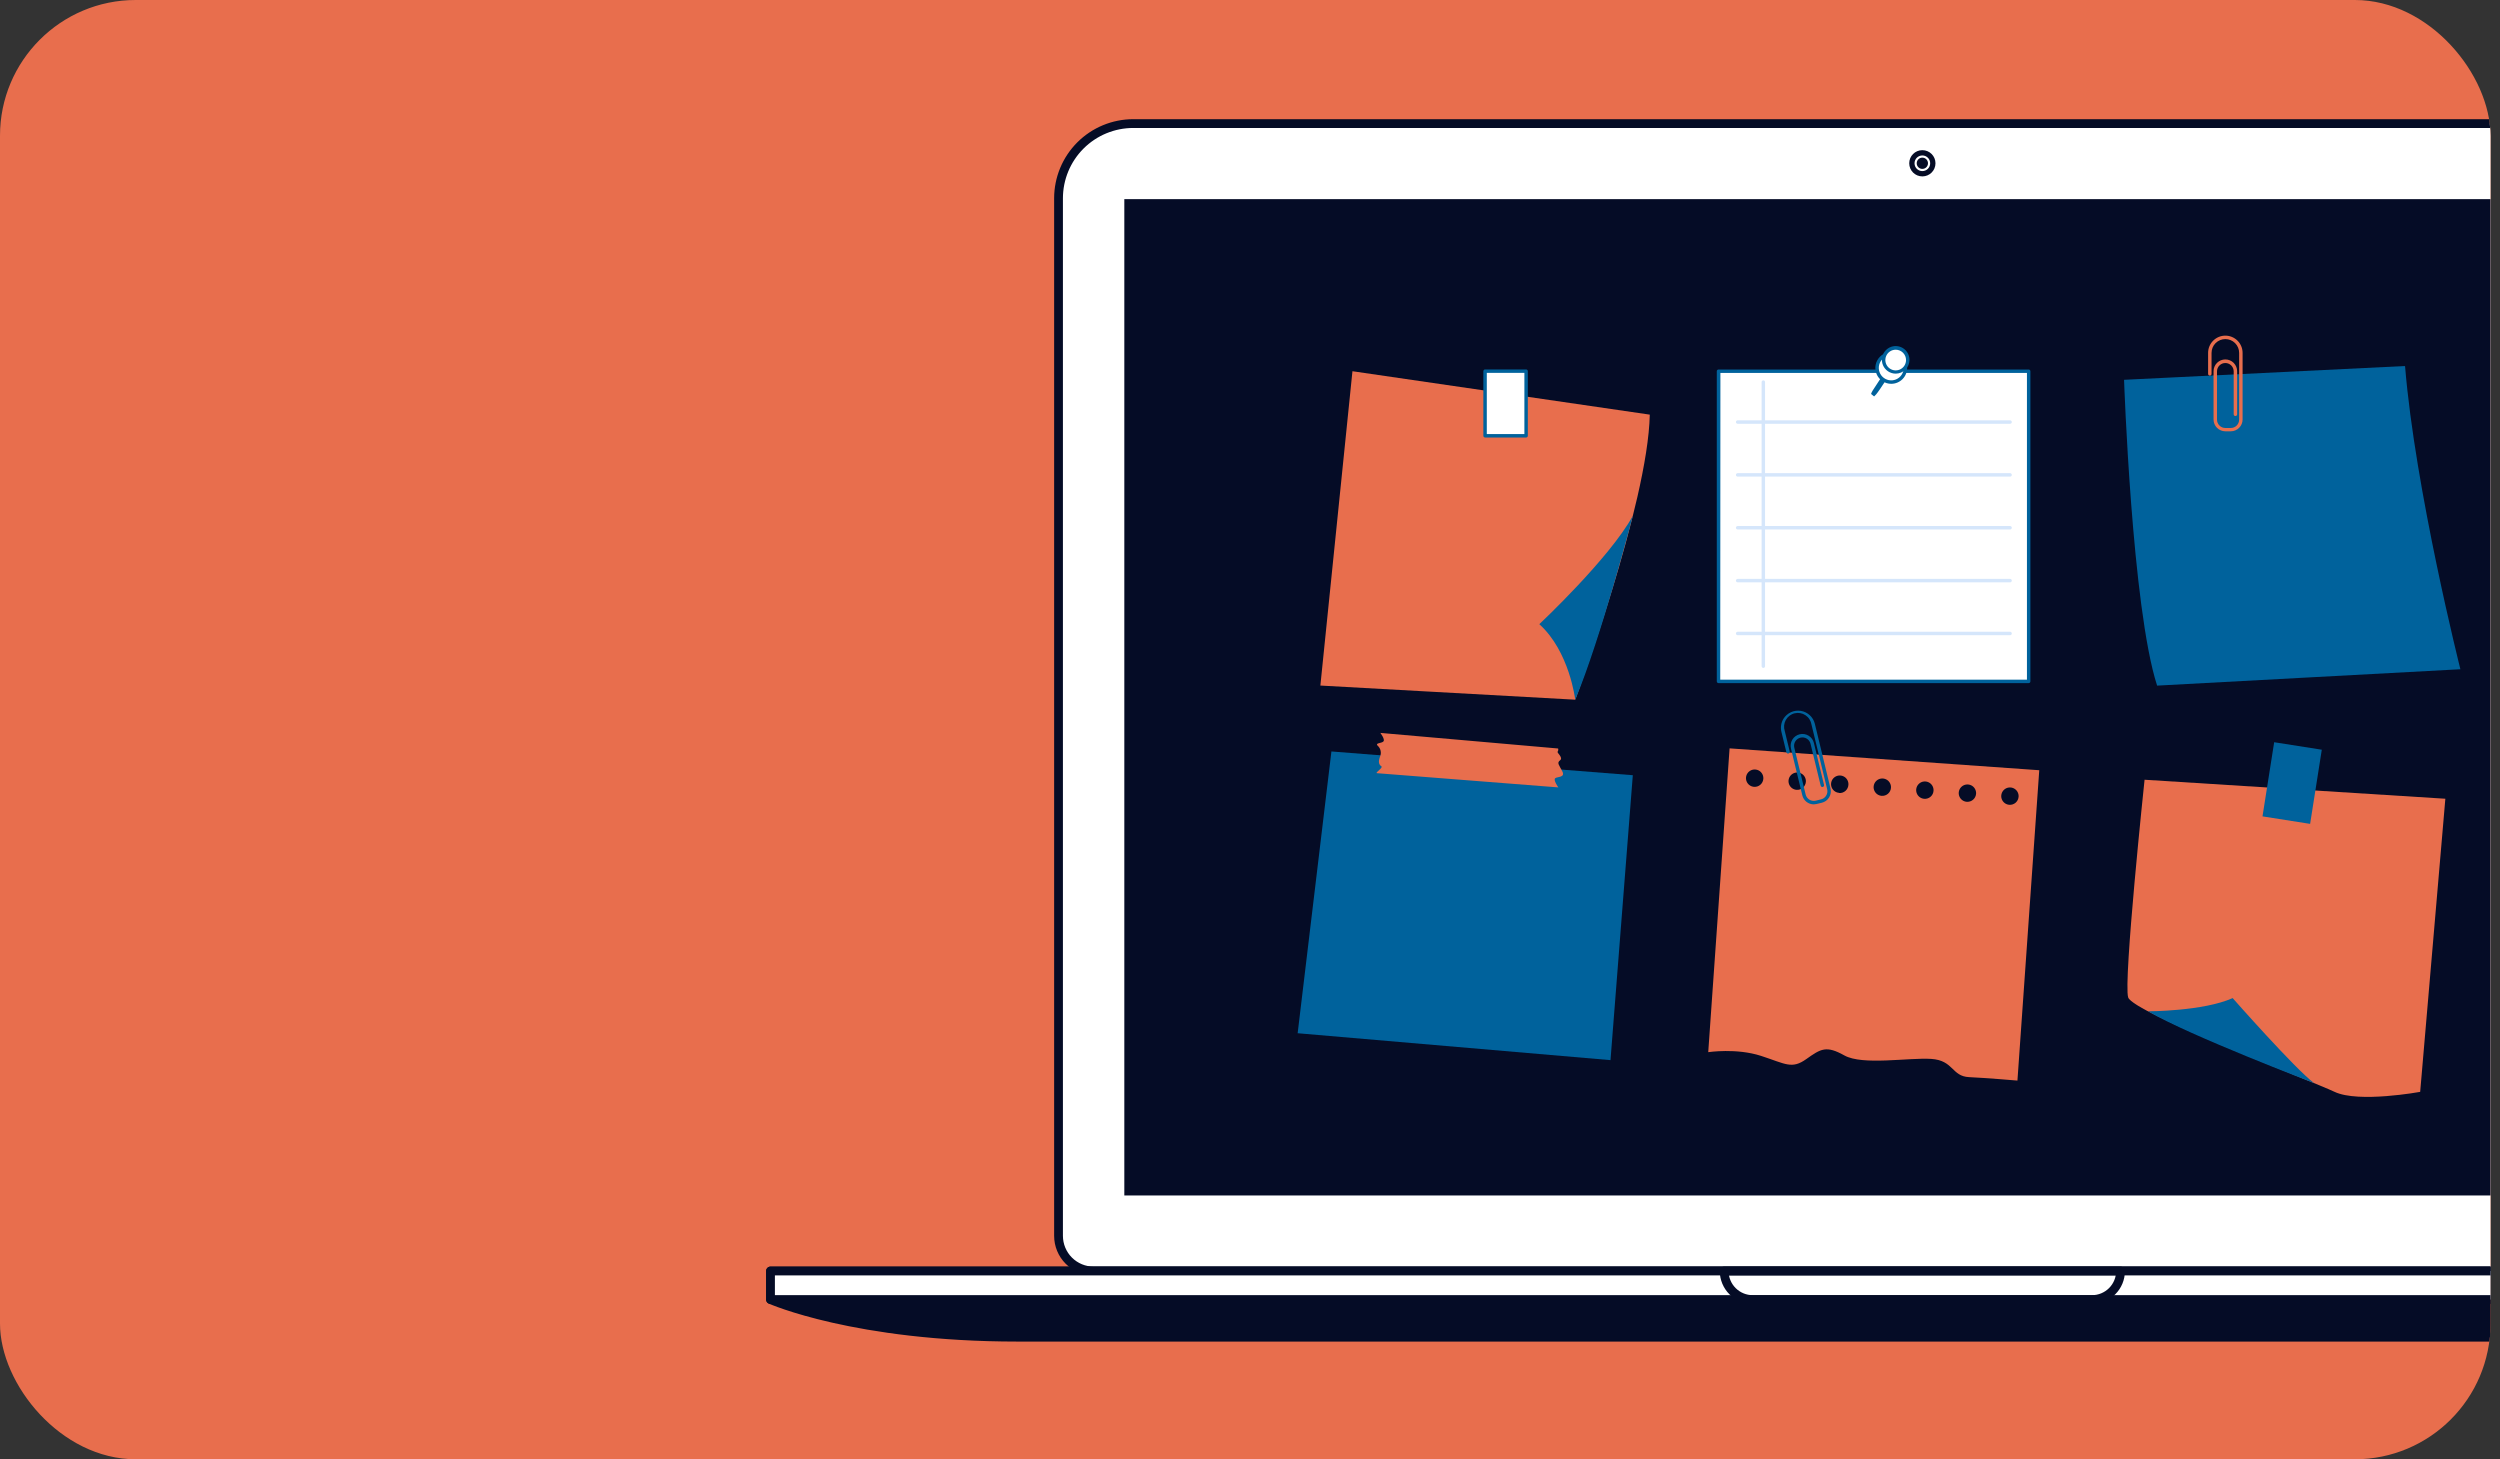 <svg width="221" height="129" viewBox="0 0 221 129" fill="none" xmlns="http://www.w3.org/2000/svg">
<rect x="0" y="0" width="221" height="129" fill="#333333" stroke="none"/>
<g clip-path="url(#clip0_452_7762)">
<rect width="220.16" height="129" rx="12" fill="#E86E4D"/>
<g clip-path="url(#clip1_452_7762)">
<path d="M100.182 10.924H239.688C241.44 10.924 243.121 11.62 244.36 12.859C245.599 14.098 246.296 15.779 246.296 17.532V109.246C246.296 110.071 245.968 110.862 245.385 111.445C244.802 112.028 244.011 112.356 243.186 112.356H96.683C95.859 112.356 95.068 112.028 94.484 111.445C93.901 110.862 93.574 110.071 93.574 109.246V17.532C93.574 15.779 94.27 14.098 95.509 12.859C96.748 11.62 98.429 10.924 100.182 10.924V10.924Z" fill="white" stroke="#050C26" stroke-width="0.777" stroke-linejoin="round"/>
<path d="M240.485 17.602H99.39V105.679H240.485V17.602Z" fill="#050C26"/>
<path d="M169.936 112.355H68.113V114.882C68.113 114.882 75.588 118.207 89.959 118.207H249.913C264.283 118.207 271.758 114.878 271.758 114.878V112.352L169.936 112.355Z" fill="#050C26" stroke="#050C26" stroke-width="0.777" stroke-linejoin="round"/>
<path d="M271.76 114.878V112.355H169.936H68.113V114.878H271.76Z" fill="white" stroke="#050C26" stroke-width="0.777" stroke-linejoin="round"/>
<path d="M187.455 112.355H152.417C152.417 113.025 152.683 113.668 153.157 114.142C153.631 114.616 154.274 114.882 154.944 114.882H184.933C185.602 114.881 186.244 114.614 186.717 114.14C187.19 113.667 187.455 113.025 187.455 112.355Z" stroke="#050C26" stroke-width="0.777" stroke-linejoin="round"/>
<path d="M169.936 15.594C170.577 15.594 171.096 15.075 171.096 14.434C171.096 13.793 170.577 13.274 169.936 13.274C169.295 13.274 168.776 13.793 168.776 14.434C168.776 15.075 169.295 15.594 169.936 15.594Z" fill="#050C26"/>
<path d="M169.936 15.028C170.264 15.028 170.531 14.762 170.531 14.434C170.531 14.105 170.264 13.839 169.936 13.839C169.608 13.839 169.341 14.105 169.341 14.434C169.341 14.762 169.608 15.028 169.936 15.028Z" fill="#050C26" stroke="white" stroke-width="0.194" stroke-linejoin="round"/>
<path d="M119.556 32.816L116.721 60.603L139.253 61.853C139.253 61.853 145.682 44.58 145.84 36.654L119.556 32.816Z" fill="#E86E4D"/>
<path d="M139.25 61.853C139.25 61.853 138.747 57.585 136.076 55.177C136.076 55.177 142.255 49.385 144.341 45.605C144.341 45.605 141.503 56.512 139.25 61.853Z" fill="#00629C"/>
<path d="M134.912 32.81H131.281V38.523H134.912V32.81Z" fill="white"/>
<path d="M134.908 38.676H131.28C131.24 38.676 131.201 38.66 131.173 38.631C131.144 38.602 131.128 38.564 131.128 38.523V32.81C131.128 32.77 131.144 32.731 131.173 32.703C131.201 32.674 131.24 32.658 131.28 32.658H134.908C134.948 32.658 134.987 32.674 135.016 32.703C135.044 32.731 135.06 32.77 135.06 32.81V38.523C135.06 38.564 135.044 38.602 135.016 38.631C134.987 38.66 134.948 38.676 134.908 38.676ZM131.433 38.371H134.756V32.963H131.433V38.371Z" fill="#00629C"/>
<path d="M189.58 68.929C189.58 68.929 187.687 86.842 188.132 88.177C188.577 89.512 204.265 95.521 206.381 96.521C208.496 97.521 213.944 96.521 213.944 96.521L216.169 70.608L189.58 68.929Z" fill="#E86E4D"/>
<path d="M189.886 89.4C189.886 89.4 194.763 89.4 197.367 88.232C197.367 88.232 202.918 94.527 204.564 95.746C204.576 95.746 193.596 91.57 189.886 89.4Z" fill="#00629C"/>
<path d="M205.247 66.275L201.037 65.612L200.005 72.168L204.215 72.831L205.247 66.275Z" fill="#00629C"/>
<path d="M144.341 68.529L117.697 66.429L114.712 91.338L142.368 93.716L144.341 68.529Z" fill="#00629C"/>
<path d="M137.737 66.167L122.022 64.789C122.022 64.789 122.455 65.35 122.3 65.536C122.144 65.722 121.556 65.658 121.772 65.908C121.912 66.028 122.008 66.189 122.047 66.368C122.086 66.548 122.066 66.735 121.989 66.902C121.803 67.399 121.928 67.618 122.114 67.74C122.3 67.862 121.504 68.331 121.727 68.35C121.949 68.368 137.756 69.606 137.756 69.606C137.756 69.606 137.292 68.953 137.478 68.798C137.664 68.642 138.393 68.749 138.109 68.188C137.826 67.627 137.6 67.441 137.911 67.21C138.222 66.978 137.606 66.542 137.695 66.447C137.723 66.407 137.741 66.361 137.748 66.312C137.756 66.263 137.752 66.214 137.737 66.167V66.167Z" fill="#E86E4D"/>
<path d="M152.895 66.155L151.008 93.012C151.008 93.012 153.501 92.631 155.684 93.342C157.867 94.052 158.388 94.537 159.678 93.622C160.967 92.707 161.437 92.403 163.046 93.302C164.656 94.201 168.723 93.479 170.719 93.607C172.716 93.735 172.509 95.149 174.073 95.219C175.637 95.29 178.341 95.524 178.341 95.524L180.27 68.088L152.895 66.155ZM155.059 69.557C154.908 69.546 154.763 69.491 154.642 69.398C154.522 69.305 154.432 69.178 154.384 69.034C154.336 68.89 154.332 68.734 154.372 68.588C154.412 68.441 154.495 68.31 154.61 68.21C154.725 68.111 154.867 68.047 155.018 68.028C155.169 68.01 155.322 68.036 155.458 68.104C155.594 68.172 155.706 68.279 155.781 68.412C155.856 68.544 155.89 68.695 155.879 68.847C155.864 69.05 155.77 69.238 155.616 69.371C155.462 69.505 155.262 69.571 155.059 69.557V69.557ZM158.821 69.822C158.669 69.812 158.524 69.757 158.403 69.665C158.283 69.572 158.192 69.445 158.144 69.301C158.095 69.157 158.091 69.001 158.131 68.855C158.17 68.708 158.253 68.576 158.368 68.476C158.483 68.376 158.625 68.313 158.776 68.294C158.927 68.275 159.08 68.301 159.216 68.369C159.352 68.437 159.465 68.544 159.54 68.676C159.615 68.809 159.649 68.96 159.638 69.112C159.623 69.314 159.529 69.502 159.376 69.636C159.223 69.769 159.023 69.836 158.821 69.822V69.822ZM162.58 70.088C162.428 70.077 162.283 70.022 162.163 69.929C162.043 69.836 161.953 69.709 161.905 69.565C161.857 69.421 161.852 69.266 161.892 69.119C161.932 68.973 162.015 68.841 162.129 68.742C162.244 68.642 162.386 68.579 162.536 68.559C162.687 68.54 162.84 68.566 162.976 68.634C163.112 68.701 163.225 68.808 163.3 68.94C163.376 69.071 163.41 69.223 163.4 69.374C163.395 69.476 163.37 69.576 163.325 69.668C163.281 69.76 163.219 69.843 163.143 69.911C163.067 69.979 162.977 70.031 162.881 70.064C162.784 70.097 162.682 70.11 162.58 70.103V70.088ZM166.342 70.353C166.19 70.342 166.045 70.287 165.925 70.194C165.805 70.101 165.715 69.974 165.667 69.83C165.619 69.686 165.614 69.531 165.654 69.385C165.694 69.238 165.777 69.107 165.891 69.007C166.006 68.907 166.147 68.844 166.298 68.824C166.449 68.805 166.602 68.831 166.738 68.899C166.874 68.966 166.987 69.073 167.062 69.205C167.138 69.337 167.172 69.488 167.162 69.639C167.155 69.74 167.128 69.838 167.083 69.929C167.038 70.019 166.976 70.1 166.9 70.166C166.823 70.232 166.735 70.283 166.639 70.315C166.544 70.347 166.442 70.36 166.342 70.353V70.353ZM170.104 70.615C169.952 70.604 169.807 70.549 169.687 70.456C169.567 70.363 169.477 70.236 169.429 70.092C169.381 69.947 169.376 69.792 169.417 69.645C169.457 69.499 169.54 69.368 169.655 69.268C169.769 69.168 169.911 69.105 170.062 69.086C170.213 69.067 170.366 69.094 170.502 69.162C170.638 69.23 170.75 69.337 170.826 69.469C170.901 69.602 170.935 69.753 170.924 69.905C170.917 70.005 170.891 70.104 170.846 70.194C170.801 70.285 170.738 70.365 170.662 70.431C170.586 70.497 170.497 70.548 170.401 70.579C170.305 70.611 170.204 70.623 170.104 70.615V70.615ZM173.865 70.88C173.714 70.87 173.569 70.814 173.449 70.721C173.328 70.628 173.239 70.501 173.191 70.357C173.142 70.213 173.138 70.057 173.178 69.911C173.219 69.764 173.301 69.633 173.416 69.533C173.531 69.434 173.673 69.371 173.824 69.352C173.975 69.333 174.128 69.359 174.264 69.427C174.4 69.495 174.512 69.602 174.587 69.735C174.662 69.867 174.697 70.018 174.686 70.17C174.67 70.372 174.575 70.561 174.421 70.694C174.268 70.827 174.068 70.894 173.865 70.88V70.88ZM177.627 71.145C177.476 71.135 177.33 71.081 177.21 70.988C177.089 70.895 176.999 70.769 176.95 70.625C176.901 70.481 176.897 70.326 176.936 70.179C176.976 70.032 177.058 69.9 177.173 69.8C177.287 69.7 177.429 69.636 177.58 69.617C177.73 69.597 177.884 69.623 178.02 69.691C178.156 69.759 178.269 69.865 178.345 69.997C178.42 70.129 178.455 70.28 178.444 70.432C178.43 70.635 178.336 70.824 178.183 70.958C178.03 71.091 177.83 71.159 177.627 71.145V71.145Z" fill="#E86E4D"/>
<path d="M160.333 71.106C160.099 71.105 159.873 71.026 159.69 70.881C159.507 70.736 159.378 70.534 159.324 70.307L158.321 66.17C158.256 65.901 158.3 65.618 158.444 65.381C158.588 65.145 158.82 64.976 159.089 64.911C159.358 64.846 159.642 64.89 159.878 65.034C160.114 65.178 160.283 65.41 160.348 65.679L161.244 69.383C161.249 69.403 161.25 69.423 161.247 69.443C161.244 69.463 161.237 69.483 161.227 69.5C161.216 69.517 161.203 69.532 161.186 69.544C161.17 69.556 161.151 69.564 161.132 69.569C161.092 69.578 161.051 69.572 161.017 69.55C160.983 69.529 160.958 69.495 160.949 69.456L160.052 65.752C160.006 65.562 159.886 65.398 159.719 65.296C159.552 65.194 159.351 65.162 159.161 65.208C158.97 65.254 158.806 65.374 158.704 65.541C158.602 65.709 158.57 65.909 158.617 66.1L159.62 70.237C159.666 70.426 159.786 70.59 159.953 70.691C160.12 70.793 160.32 70.824 160.51 70.779L160.979 70.663C161.073 70.641 161.162 70.6 161.24 70.543C161.318 70.486 161.384 70.414 161.433 70.331C161.484 70.249 161.518 70.157 161.534 70.061C161.549 69.965 161.545 69.868 161.522 69.773L160.135 64.048C160.108 63.882 160.047 63.723 159.957 63.582C159.866 63.44 159.746 63.319 159.606 63.226C159.466 63.132 159.308 63.069 159.142 63.04C158.977 63.011 158.807 63.016 158.643 63.056C158.48 63.095 158.326 63.169 158.192 63.27C158.058 63.372 157.947 63.501 157.865 63.648C157.783 63.795 157.733 63.957 157.717 64.125C157.701 64.293 157.72 64.462 157.772 64.621L158.211 66.426C158.22 66.466 158.214 66.507 158.193 66.542C158.172 66.577 158.138 66.602 158.098 66.612C158.059 66.621 158.018 66.615 157.984 66.593C157.949 66.572 157.925 66.538 157.915 66.499L157.476 64.692C157.382 64.3 157.447 63.886 157.656 63.542C157.814 63.288 158.043 63.085 158.316 62.96C158.588 62.835 158.891 62.793 159.187 62.839C159.483 62.886 159.759 63.018 159.98 63.22C160.201 63.422 160.358 63.684 160.43 63.975L161.817 69.703C161.85 69.836 161.855 69.975 161.834 70.11C161.813 70.245 161.766 70.375 161.694 70.492C161.623 70.609 161.529 70.711 161.419 70.791C161.308 70.872 161.182 70.93 161.049 70.962L160.583 71.075C160.501 71.094 160.417 71.104 160.333 71.106V71.106Z" fill="#00629C"/>
<path d="M212.606 32.356L187.767 33.575C187.767 33.575 188.462 53.711 190.688 60.609L217.499 59.161C217.499 59.161 213.496 43.276 212.606 32.356Z" fill="#00629C"/>
<path d="M197.202 38.127H196.721C196.444 38.127 196.179 38.017 195.983 37.821C195.788 37.626 195.678 37.361 195.678 37.084V32.816C195.678 32.54 195.788 32.275 195.983 32.079C196.179 31.884 196.444 31.774 196.721 31.774C196.997 31.774 197.262 31.884 197.458 32.079C197.653 32.275 197.763 32.54 197.763 32.816V36.627C197.763 36.667 197.747 36.706 197.718 36.735C197.69 36.763 197.651 36.779 197.611 36.779C197.57 36.779 197.532 36.763 197.503 36.735C197.474 36.706 197.458 36.667 197.458 36.627V32.828C197.458 32.633 197.381 32.445 197.242 32.307C197.104 32.168 196.916 32.091 196.721 32.091C196.525 32.091 196.337 32.168 196.199 32.307C196.061 32.445 195.983 32.633 195.983 32.828V37.096C195.983 37.292 196.061 37.48 196.199 37.618C196.337 37.756 196.525 37.834 196.721 37.834H197.202C197.398 37.834 197.586 37.756 197.724 37.618C197.862 37.48 197.94 37.292 197.94 37.096V31.194C197.94 30.871 197.811 30.561 197.583 30.332C197.354 30.104 197.044 29.975 196.721 29.975C196.397 29.975 196.087 30.104 195.858 30.332C195.63 30.561 195.501 30.871 195.501 31.194V33.051C195.501 33.091 195.485 33.13 195.456 33.159C195.428 33.187 195.389 33.203 195.349 33.203C195.308 33.203 195.27 33.187 195.241 33.159C195.212 33.13 195.196 33.091 195.196 33.051V31.194C195.196 30.79 195.357 30.402 195.643 30.117C195.929 29.831 196.316 29.67 196.721 29.67C197.125 29.67 197.512 29.831 197.798 30.117C198.084 30.402 198.245 30.79 198.245 31.194V37.084C198.245 37.361 198.135 37.626 197.939 37.821C197.744 38.017 197.479 38.127 197.202 38.127V38.127Z" fill="#E86E4D"/>
<path d="M151.916 32.816V60.234H179.334V32.816H151.916Z" fill="white"/>
<path d="M179.335 60.387H151.917C151.876 60.386 151.838 60.37 151.81 60.342C151.781 60.313 151.765 60.275 151.764 60.235V32.816C151.764 32.776 151.78 32.737 151.809 32.709C151.837 32.68 151.876 32.664 151.917 32.664H179.335C179.375 32.664 179.414 32.68 179.443 32.709C179.471 32.737 179.487 32.776 179.487 32.816V60.235C179.487 60.275 179.471 60.314 179.443 60.343C179.414 60.371 179.375 60.387 179.335 60.387ZM152.069 60.082H179.182V32.969H152.084L152.069 60.082Z" fill="#00629C"/>
<path d="M155.879 59.045C155.839 59.045 155.8 59.029 155.771 59.001C155.743 58.972 155.727 58.933 155.727 58.893V33.776C155.727 33.736 155.743 33.697 155.771 33.668C155.8 33.64 155.839 33.624 155.879 33.624C155.919 33.624 155.958 33.64 155.987 33.668C156.015 33.697 156.031 33.736 156.031 33.776V58.893C156.031 58.933 156.015 58.972 155.987 59.001C155.958 59.029 155.919 59.045 155.879 59.045V59.045Z" fill="#D5E6FB"/>
<path d="M177.691 37.462H153.608C153.568 37.462 153.529 37.446 153.5 37.418C153.472 37.389 153.456 37.35 153.456 37.31C153.456 37.27 153.472 37.231 153.5 37.202C153.529 37.173 153.568 37.157 153.608 37.157H177.691C177.732 37.157 177.77 37.173 177.799 37.202C177.828 37.231 177.844 37.27 177.844 37.31C177.844 37.35 177.828 37.389 177.799 37.418C177.77 37.446 177.732 37.462 177.691 37.462Z" fill="#D5E6FB"/>
<path d="M177.691 42.132H153.608C153.568 42.132 153.529 42.116 153.5 42.088C153.472 42.059 153.456 42.02 153.456 41.98C153.456 41.939 153.472 41.901 153.5 41.872C153.529 41.843 153.568 41.827 153.608 41.827H177.691C177.732 41.827 177.77 41.843 177.799 41.872C177.828 41.901 177.844 41.939 177.844 41.98C177.844 42.02 177.828 42.059 177.799 42.088C177.77 42.116 177.732 42.132 177.691 42.132Z" fill="#D5E6FB"/>
<path d="M177.691 46.806H153.608C153.568 46.806 153.529 46.79 153.5 46.761C153.472 46.733 153.456 46.694 153.456 46.653C153.456 46.613 153.472 46.574 153.5 46.546C153.529 46.517 153.568 46.501 153.608 46.501H177.691C177.732 46.501 177.77 46.517 177.799 46.546C177.828 46.574 177.844 46.613 177.844 46.653C177.844 46.694 177.828 46.733 177.799 46.761C177.77 46.79 177.732 46.806 177.691 46.806Z" fill="#D5E6FB"/>
<path d="M177.691 51.479H153.608C153.568 51.479 153.529 51.463 153.5 51.434C153.472 51.406 153.456 51.367 153.456 51.327C153.456 51.286 153.472 51.248 153.5 51.219C153.529 51.19 153.568 51.174 153.608 51.174H177.691C177.732 51.174 177.77 51.19 177.799 51.219C177.828 51.248 177.844 51.286 177.844 51.327C177.844 51.367 177.828 51.406 177.799 51.434C177.77 51.463 177.732 51.479 177.691 51.479Z" fill="#D5E6FB"/>
<path d="M177.691 56.152H153.608C153.568 56.152 153.529 56.136 153.5 56.108C153.472 56.079 153.456 56.04 153.456 56C153.456 55.959 153.472 55.921 153.5 55.892C153.529 55.864 153.568 55.847 153.608 55.847H177.691C177.732 55.847 177.77 55.864 177.799 55.892C177.828 55.921 177.844 55.959 177.844 56C177.844 56.04 177.828 56.079 177.799 56.108C177.77 56.136 177.732 56.152 177.691 56.152Z" fill="#D5E6FB"/>
<path d="M165.671 35.045C165.736 34.987 165.797 34.925 165.854 34.859C166.158 34.505 167.286 32.725 167.286 32.725L166.844 32.536C166.844 32.536 165.735 34.231 165.533 34.542C165.478 34.63 165.434 34.726 165.402 34.825L165.671 35.045Z" fill="#00629C"/>
<path d="M167.189 33.777C167.881 33.777 168.442 33.216 168.442 32.524C168.442 31.832 167.881 31.271 167.189 31.271C166.497 31.271 165.937 31.832 165.937 32.524C165.937 33.216 166.497 33.777 167.189 33.777Z" fill="white"/>
<path d="M167.189 33.929C166.911 33.929 166.639 33.848 166.408 33.694C166.176 33.539 165.995 33.32 165.889 33.063C165.782 32.807 165.754 32.524 165.807 32.251C165.861 31.978 165.995 31.728 166.191 31.531C166.388 31.334 166.638 31.2 166.911 31.145C167.184 31.091 167.466 31.119 167.723 31.225C167.98 31.331 168.2 31.511 168.354 31.742C168.509 31.974 168.591 32.245 168.591 32.523C168.591 32.896 168.444 33.253 168.181 33.516C167.918 33.78 167.561 33.928 167.189 33.929V33.929ZM167.189 31.423C166.971 31.422 166.758 31.486 166.577 31.607C166.396 31.728 166.254 31.899 166.17 32.1C166.086 32.301 166.064 32.523 166.106 32.736C166.149 32.95 166.253 33.146 166.407 33.301C166.561 33.455 166.757 33.56 166.97 33.603C167.184 33.645 167.405 33.624 167.607 33.541C167.808 33.457 167.98 33.316 168.101 33.135C168.222 32.954 168.287 32.741 168.287 32.523C168.287 32.232 168.171 31.953 167.965 31.746C167.76 31.54 167.481 31.424 167.189 31.423V31.423Z" fill="#00629C"/>
<path d="M167.58 32.877C168.164 32.877 168.638 32.404 168.638 31.82C168.638 31.235 168.164 30.762 167.58 30.762C166.996 30.762 166.522 31.235 166.522 31.82C166.522 32.404 166.996 32.877 167.58 32.877Z" fill="white"/>
<path d="M167.579 33.03C167.338 33.03 167.102 32.958 166.902 32.824C166.701 32.69 166.545 32.5 166.453 32.277C166.36 32.054 166.336 31.809 166.383 31.573C166.43 31.336 166.546 31.119 166.717 30.948C166.888 30.778 167.105 30.662 167.341 30.614C167.578 30.567 167.823 30.592 168.046 30.684C168.269 30.776 168.459 30.933 168.593 31.133C168.727 31.334 168.799 31.569 168.799 31.811C168.799 32.134 168.67 32.444 168.442 32.673C168.213 32.901 167.903 33.03 167.579 33.03ZM167.579 30.914C167.398 30.914 167.222 30.968 167.071 31.068C166.921 31.169 166.804 31.312 166.734 31.479C166.665 31.646 166.647 31.83 166.682 32.007C166.718 32.185 166.805 32.347 166.933 32.475C167.06 32.603 167.223 32.69 167.401 32.726C167.578 32.761 167.762 32.743 167.929 32.674C168.096 32.605 168.239 32.487 168.34 32.337C168.44 32.187 168.494 32.01 168.494 31.829C168.494 31.586 168.397 31.354 168.226 31.182C168.054 31.011 167.822 30.914 167.579 30.914Z" fill="#00629C"/>
</g>
</g>
<defs>
<clipPath id="clip0_452_7762">
<rect width="220.16" height="129" rx="12" fill="white"/>
</clipPath>
<clipPath id="clip1_452_7762">
<rect width="204.424" height="108.061" fill="white" transform="translate(67.725 10.535)"/>
</clipPath>
</defs>
</svg>
